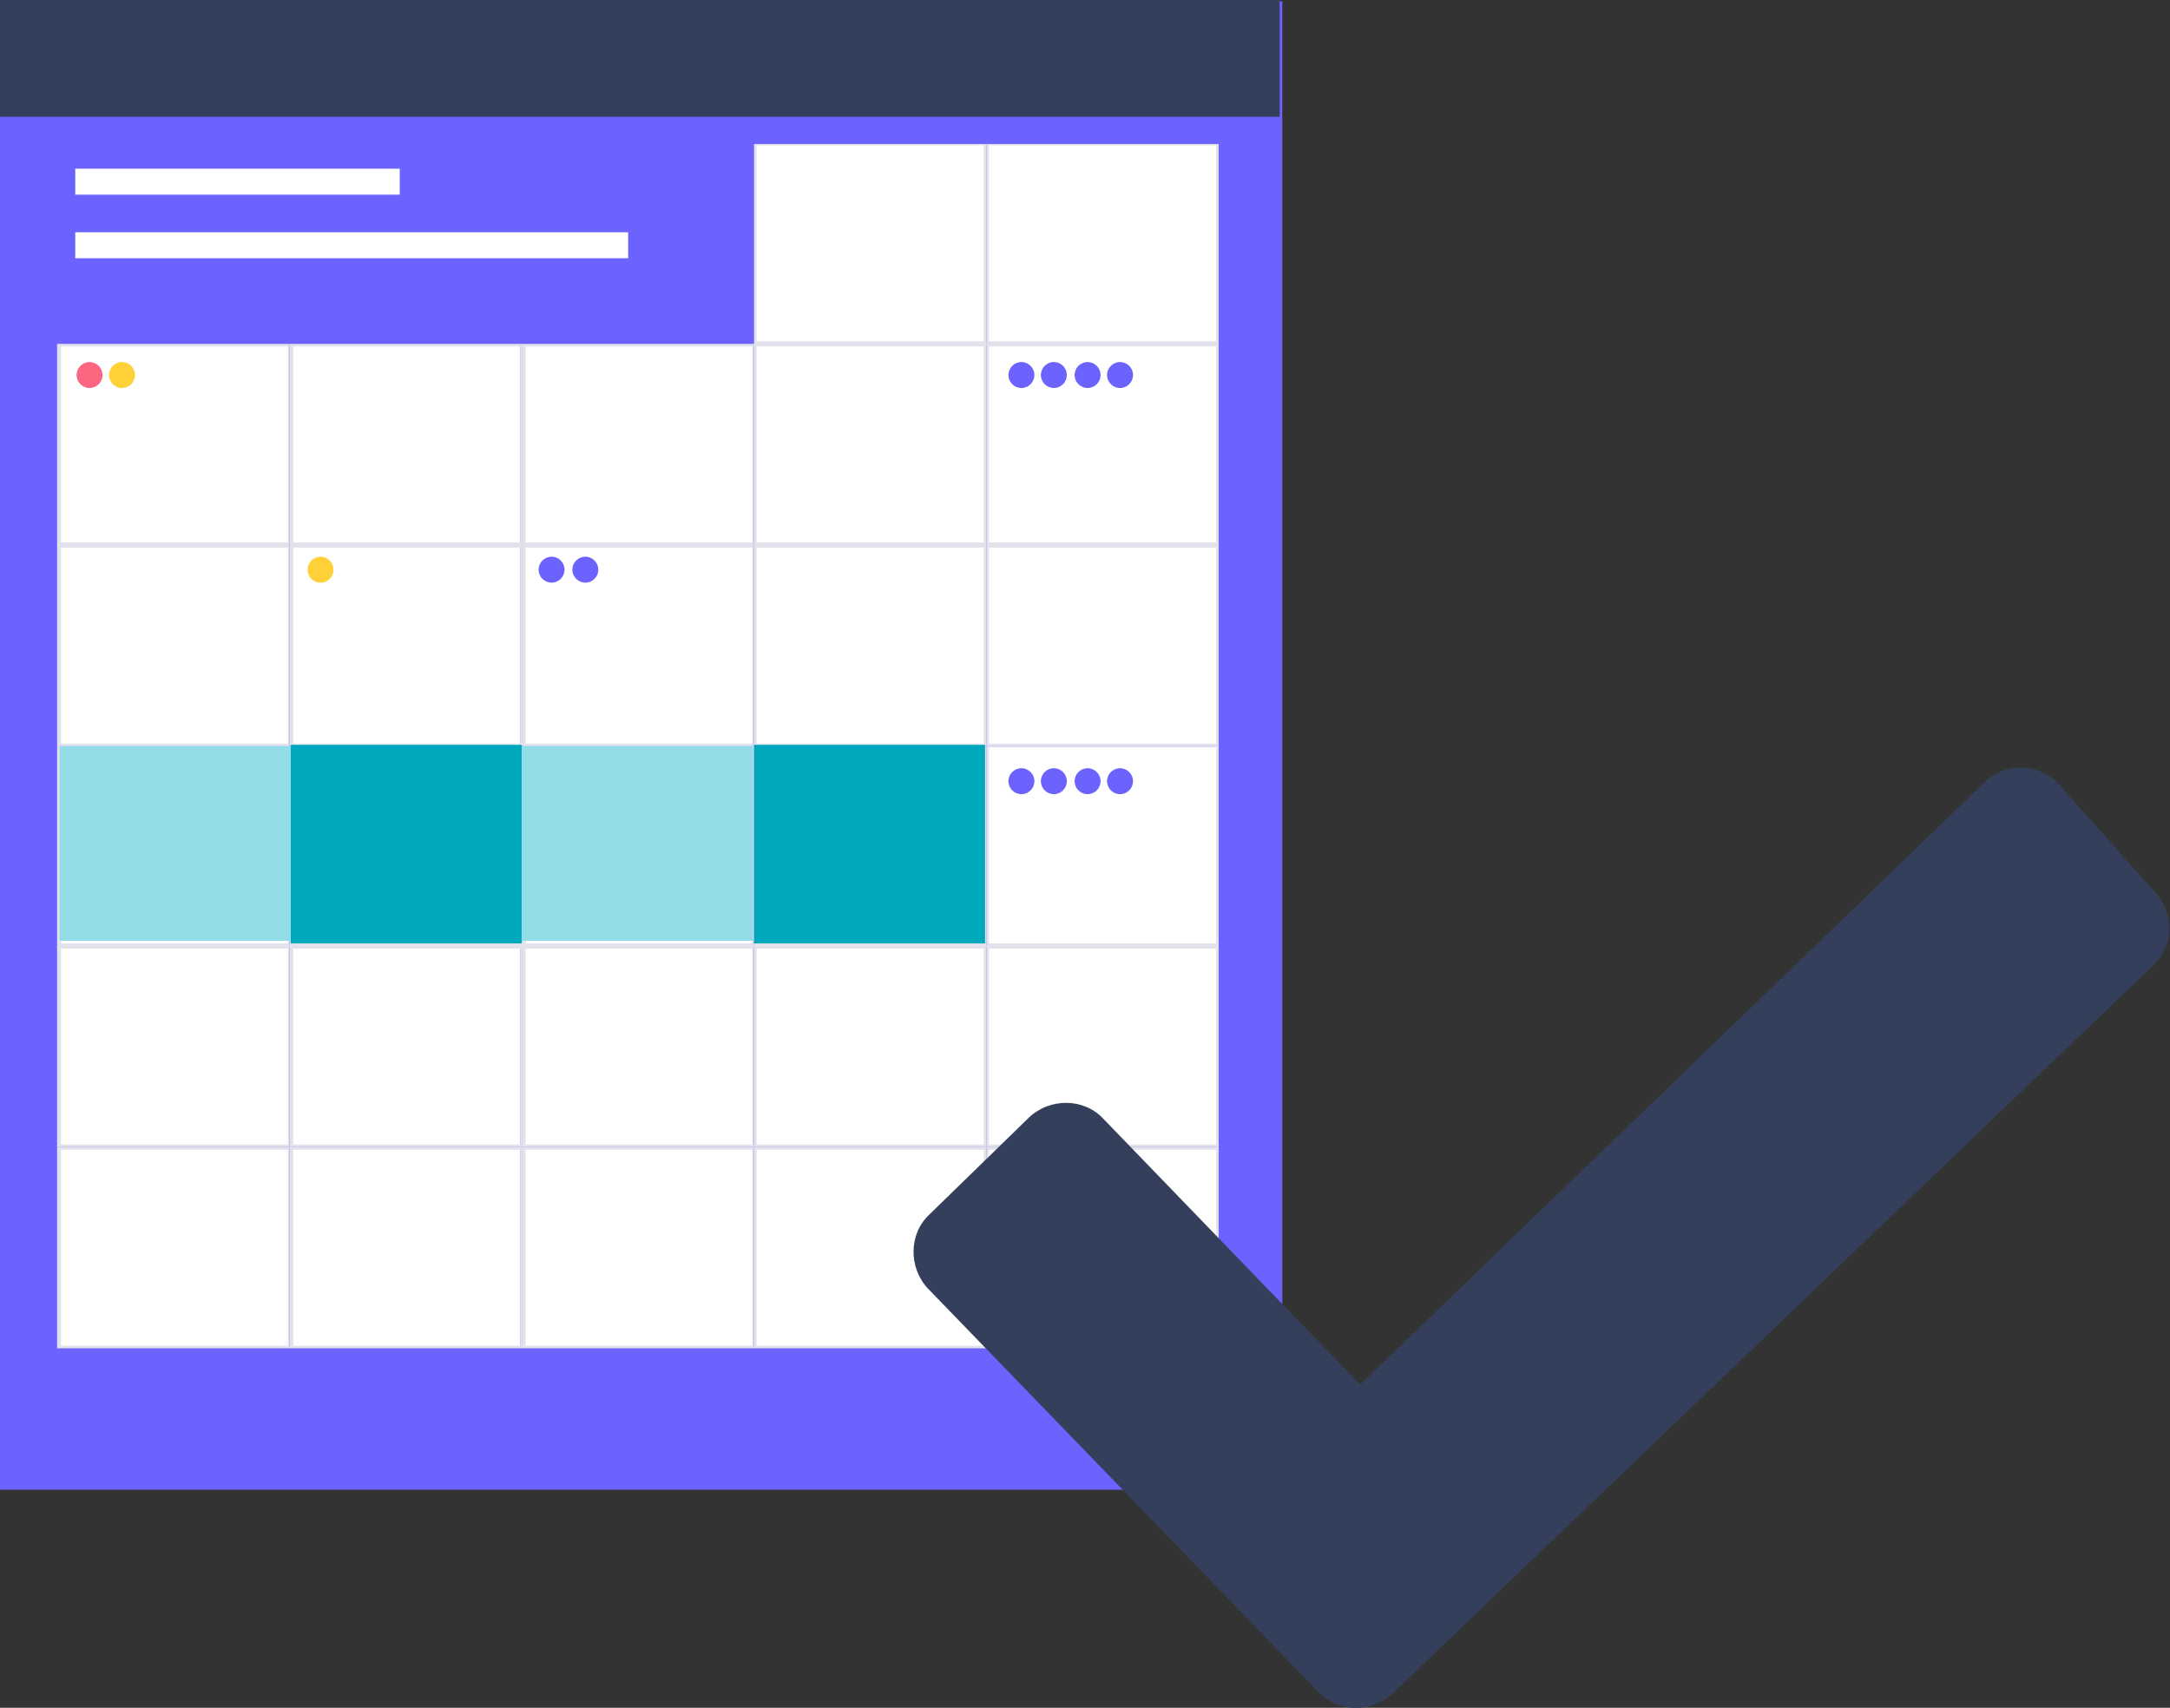 <?xml version="1.0" encoding="utf-8"?>
<!-- Generator: Adobe Illustrator 22.1.0, SVG Export Plug-In . SVG Version: 6.00 Build 0)  -->
<svg version="1.1" id="Layer_1" xmlns="http://www.w3.org/2000/svg" xmlns:xlink="http://www.w3.org/1999/xlink" x="0px" y="0px"
	 viewBox="0 0 167.2 131.6" style="enable-background:new 0 0 167.2 131.6;" xml:space="preserve">
<rect x="0" y="0" width="167.2" height="131.6" fill="#333333" stroke="none"/>
<style type="text/css">
	.st0{fill:#6C63FF;}
	.st1{fill:#FFFFFF;}
	.st2{fill:#E2E2EC;}
	.st3{fill:#FC6681;}
	.st4{fill:#FFD037;}
	.st5{fill:#34405B;}
	.st6{fill:#00A8BD;}
	.st7{fill:#92DCE8;}
</style>
<rect x="0" y="0.1" class="st0" width="98.8" height="114.7"/>
<rect x="5.8" y="13" class="st1" width="25" height="2"/>
<rect x="5.8" y="17.9" class="st1" width="42.6" height="2"/>
<rect x="76.1" y="11.1" class="st1" width="17.7" height="15.3"/>
<path class="st2" d="M93.7,11.2l0,15.1l-17.5,0l0-15.1L93.7,11.2 M93.9,11.1l-17.9,0l0,15.5l17.9,0L93.9,11.1z"/>
<rect x="58.2" y="11.1" class="st1" width="17.7" height="15.3"/>
<path class="st2" d="M75.8,11.2l0,15.1l-17.5,0l0-15.1L75.8,11.2 M76,11.1l-17.9,0l0,15.5l17.9,0L76,11.1z"/>
<rect x="76.1" y="26.6" class="st1" width="17.7" height="15.3"/>
<path class="st2" d="M93.7,26.7l0,15.1l-17.5,0l0-15.1L93.7,26.7 M93.9,26.5l-17.9,0L76,42l17.9,0L93.9,26.5z"/>
<rect x="58.2" y="26.6" class="st1" width="17.7" height="15.3"/>
<path class="st2" d="M75.8,26.7l0,15.1l-17.5,0l0-15.1L75.8,26.7 M76,26.5l-17.9,0l0,15.5L76,42L76,26.5z"/>
<rect x="40.3" y="26.6" class="st1" width="17.7" height="15.3"/>
<path class="st2" d="M58,26.7l0,15.1l-17.5,0l0-15.1L58,26.7 M58.1,26.5l-17.9,0l0,15.5l17.9,0L58.1,26.5z"/>
<rect x="22.4" y="26.6" class="st1" width="17.7" height="15.3"/>
<path class="st2" d="M40.1,26.7l0,15.1l-17.5,0l0-15.1L40.1,26.7 M40.2,26.5l-17.9,0l0,15.5l17.9,0L40.2,26.5z"/>
<rect x="4.5" y="26.6" class="st1" width="17.7" height="15.3"/>
<path class="st2" d="M22.2,26.7l0,15.1l-17.5,0l0-15.1L22.2,26.7 M22.3,26.5l-17.9,0l0,15.5l17.9,0L22.3,26.5z"/>
<rect x="76.1" y="42.1" class="st1" width="17.7" height="15.3"/>
<path class="st2" d="M93.7,42.2l0,15.1l-17.5,0l0-15.1L93.7,42.2 M93.9,42L76,42l0,15.5l17.9,0L93.9,42z"/>
<rect x="58.2" y="42.1" class="st1" width="17.7" height="15.3"/>
<path class="st2" d="M75.8,42.2l0,15.1l-17.5,0l0-15.1L75.8,42.2 M76,42l-17.9,0l0,15.5l17.9,0L76,42z"/>
<rect x="40.3" y="42.1" class="st1" width="17.7" height="15.3"/>
<path class="st2" d="M58,42.2l0,15.1l-17.5,0l0-15.1L58,42.2 M58.1,42l-17.9,0l0,15.5l17.9,0L58.1,42z"/>
<rect x="22.4" y="42.1" class="st1" width="17.7" height="15.3"/>
<path class="st2" d="M40.1,42.2l0,15.1l-17.5,0l0-15.1L40.1,42.2 M40.2,42l-17.9,0l0,15.5l17.9,0L40.2,42z"/>
<rect x="4.5" y="42.1" class="st1" width="17.7" height="15.3"/>
<path class="st2" d="M22.2,42.2l0,15.1l-17.5,0l0-15.1L22.2,42.2 M22.3,42L4.4,42l0,15.5l17.9,0L22.3,42z"/>
<rect x="76.1" y="57.5" class="st1" width="17.7" height="15.3"/>
<path class="st2" d="M93.7,57.6l0,15.1l-17.5,0l0-15.1L93.7,57.6 M93.9,57.5l-17.9,0l0,15.5l17.9,0L93.9,57.5z"/>
<rect x="58.2" y="57.5" class="st1" width="17.7" height="15.3"/>
<path class="st2" d="M75.8,57.6l0,15.1l-17.5,0l0-15.1L75.8,57.6 M76,57.5l-17.9,0l0,15.5l17.9,0L76,57.5z"/>
<rect x="40.3" y="57.5" class="st1" width="17.7" height="15.3"/>
<path class="st2" d="M58,57.6l0,15.1l-17.5,0l0-15.1L58,57.6 M58.1,57.5l-17.9,0l0,15.5l17.9,0L58.1,57.5z"/>
<rect x="22.4" y="57.5" class="st1" width="17.7" height="15.3"/>
<path class="st2" d="M40.1,57.6l0,15.1l-17.5,0l0-15.1L40.1,57.6 M40.2,57.5l-17.9,0l0,15.5l17.9,0L40.2,57.5z"/>
<rect x="4.5" y="57.5" class="st1" width="17.7" height="15.3"/>
<path class="st2" d="M22.2,57.6l0,15.1l-17.5,0l0-15.1L22.2,57.6 M22.3,57.5l-17.9,0l0,15.5l17.9,0L22.3,57.5z"/>
<rect x="76.1" y="73" class="st1" width="17.7" height="15.3"/>
<path class="st2" d="M93.7,73.1l0,15.1l-17.5,0l0-15.1L93.7,73.1 M93.9,72.9l-17.9,0l0,15.5l17.9,0L93.9,72.9z"/>
<rect x="58.2" y="73" class="st1" width="17.7" height="15.3"/>
<path class="st2" d="M75.8,73.1l0,15.1l-17.5,0l0-15.1L75.8,73.1 M76,72.9l-17.9,0l0,15.5l17.9,0L76,72.9z"/>
<rect x="40.3" y="73" class="st1" width="17.7" height="15.3"/>
<path class="st2" d="M58,73.1l0,15.1l-17.5,0l0-15.1L58,73.1 M58.1,72.9l-17.9,0l0,15.5l17.9,0L58.1,72.9z"/>
<rect x="22.4" y="73" class="st1" width="17.7" height="15.3"/>
<path class="st2" d="M40.1,73.1l0,15.1l-17.5,0l0-15.1L40.1,73.1 M40.2,72.9l-17.9,0l0,15.5l17.9,0L40.2,72.9z"/>
<rect x="4.5" y="73" class="st1" width="17.7" height="15.3"/>
<path class="st2" d="M22.2,73.1l0,15.1l-17.5,0l0-15.1L22.2,73.1 M22.3,72.9l-17.9,0l0,15.5l17.9,0L22.3,72.9z"/>
<rect x="76.1" y="88.5" class="st1" width="17.7" height="15.3"/>
<path class="st2" d="M93.7,88.6l0,15.1l-17.5,0l0-15.1L93.7,88.6 M93.9,88.4l-17.9,0l0,15.5l17.9,0L93.9,88.4z"/>
<rect x="58.2" y="88.5" class="st1" width="17.7" height="15.3"/>
<path class="st2" d="M75.8,88.6l0,15.1l-17.5,0l0-15.1L75.8,88.6 M76,88.4l-17.9,0l0,15.5l17.9,0L76,88.4z"/>
<rect x="40.3" y="88.5" class="st1" width="17.7" height="15.3"/>
<path class="st2" d="M58,88.6l0,15.1l-17.5,0l0-15.1L58,88.6 M58.1,88.4l-17.9,0l0,15.5l17.9,0L58.1,88.4z"/>
<rect x="22.4" y="88.5" class="st1" width="17.7" height="15.3"/>
<path class="st2" d="M40.1,88.6l0,15.1l-17.5,0l0-15.1L40.1,88.6 M40.2,88.4l-17.9,0l0,15.5l17.9,0L40.2,88.4z"/>
<rect x="4.5" y="88.5" class="st1" width="17.7" height="15.3"/>
<path class="st2" d="M22.2,88.6l0,15.1l-17.5,0l0-15.1L22.2,88.6 M22.3,88.4l-17.9,0l0,15.5l17.9,0L22.3,88.4z"/>
<circle class="st3" cx="6.9" cy="28.9" r="1"/>
<circle class="st4" cx="9.4" cy="28.9" r="1"/>
<circle class="st0" cx="42.5" cy="43.9" r="1"/>
<circle class="st0" cx="45.1" cy="43.9" r="1"/>
<circle class="st0" cx="78.7" cy="28.9" r="1"/>
<circle class="st0" cx="81.2" cy="28.9" r="1"/>
<circle class="st0" cx="83.8" cy="28.9" r="1"/>
<circle class="st0" cx="86.3" cy="28.9" r="1"/>
<circle class="st0" cx="78.7" cy="60.2" r="1"/>
<circle class="st0" cx="81.2" cy="60.2" r="1"/>
<circle class="st0" cx="83.8" cy="60.2" r="1"/>
<circle class="st0" cx="86.3" cy="60.2" r="1"/>
<circle class="st4" cx="24.7" cy="43.9" r="1"/>
<circle class="st3" cx="6.9" cy="59.2" r="1"/>
<rect x="0" y="0" class="st5" width="98.6" height="9"/>
<g>
	<rect x="58.1" y="57.4" class="st6" width="17.8" height="15.3"/>
	<rect x="22.4" y="57.4" class="st6" width="17.8" height="15.3"/>
	<rect x="4.6" y="57.5" class="st7" width="17.8" height="15"/>
	<rect x="40.2" y="57.5" class="st7" width="17.8" height="15"/>
</g>
<path class="st5" d="M166,68.7l-7.4-8.3c-1.5-1.6-4.1-1.7-5.7-0.1c0,0,0,0,0,0l-48.1,46.4L85,86.2c-1.5-1.6-4.1-1.6-5.7-0.1
	l-7.7,7.5c-1.6,1.5-1.6,4.1-0.1,5.7l30.1,31.1c1.5,1.6,4.1,1.6,5.7,0.1l58.6-56.1C167.5,72.9,167.6,70.4,166,68.7
	C166.1,68.8,166,68.8,166,68.7z"/>
</svg>
